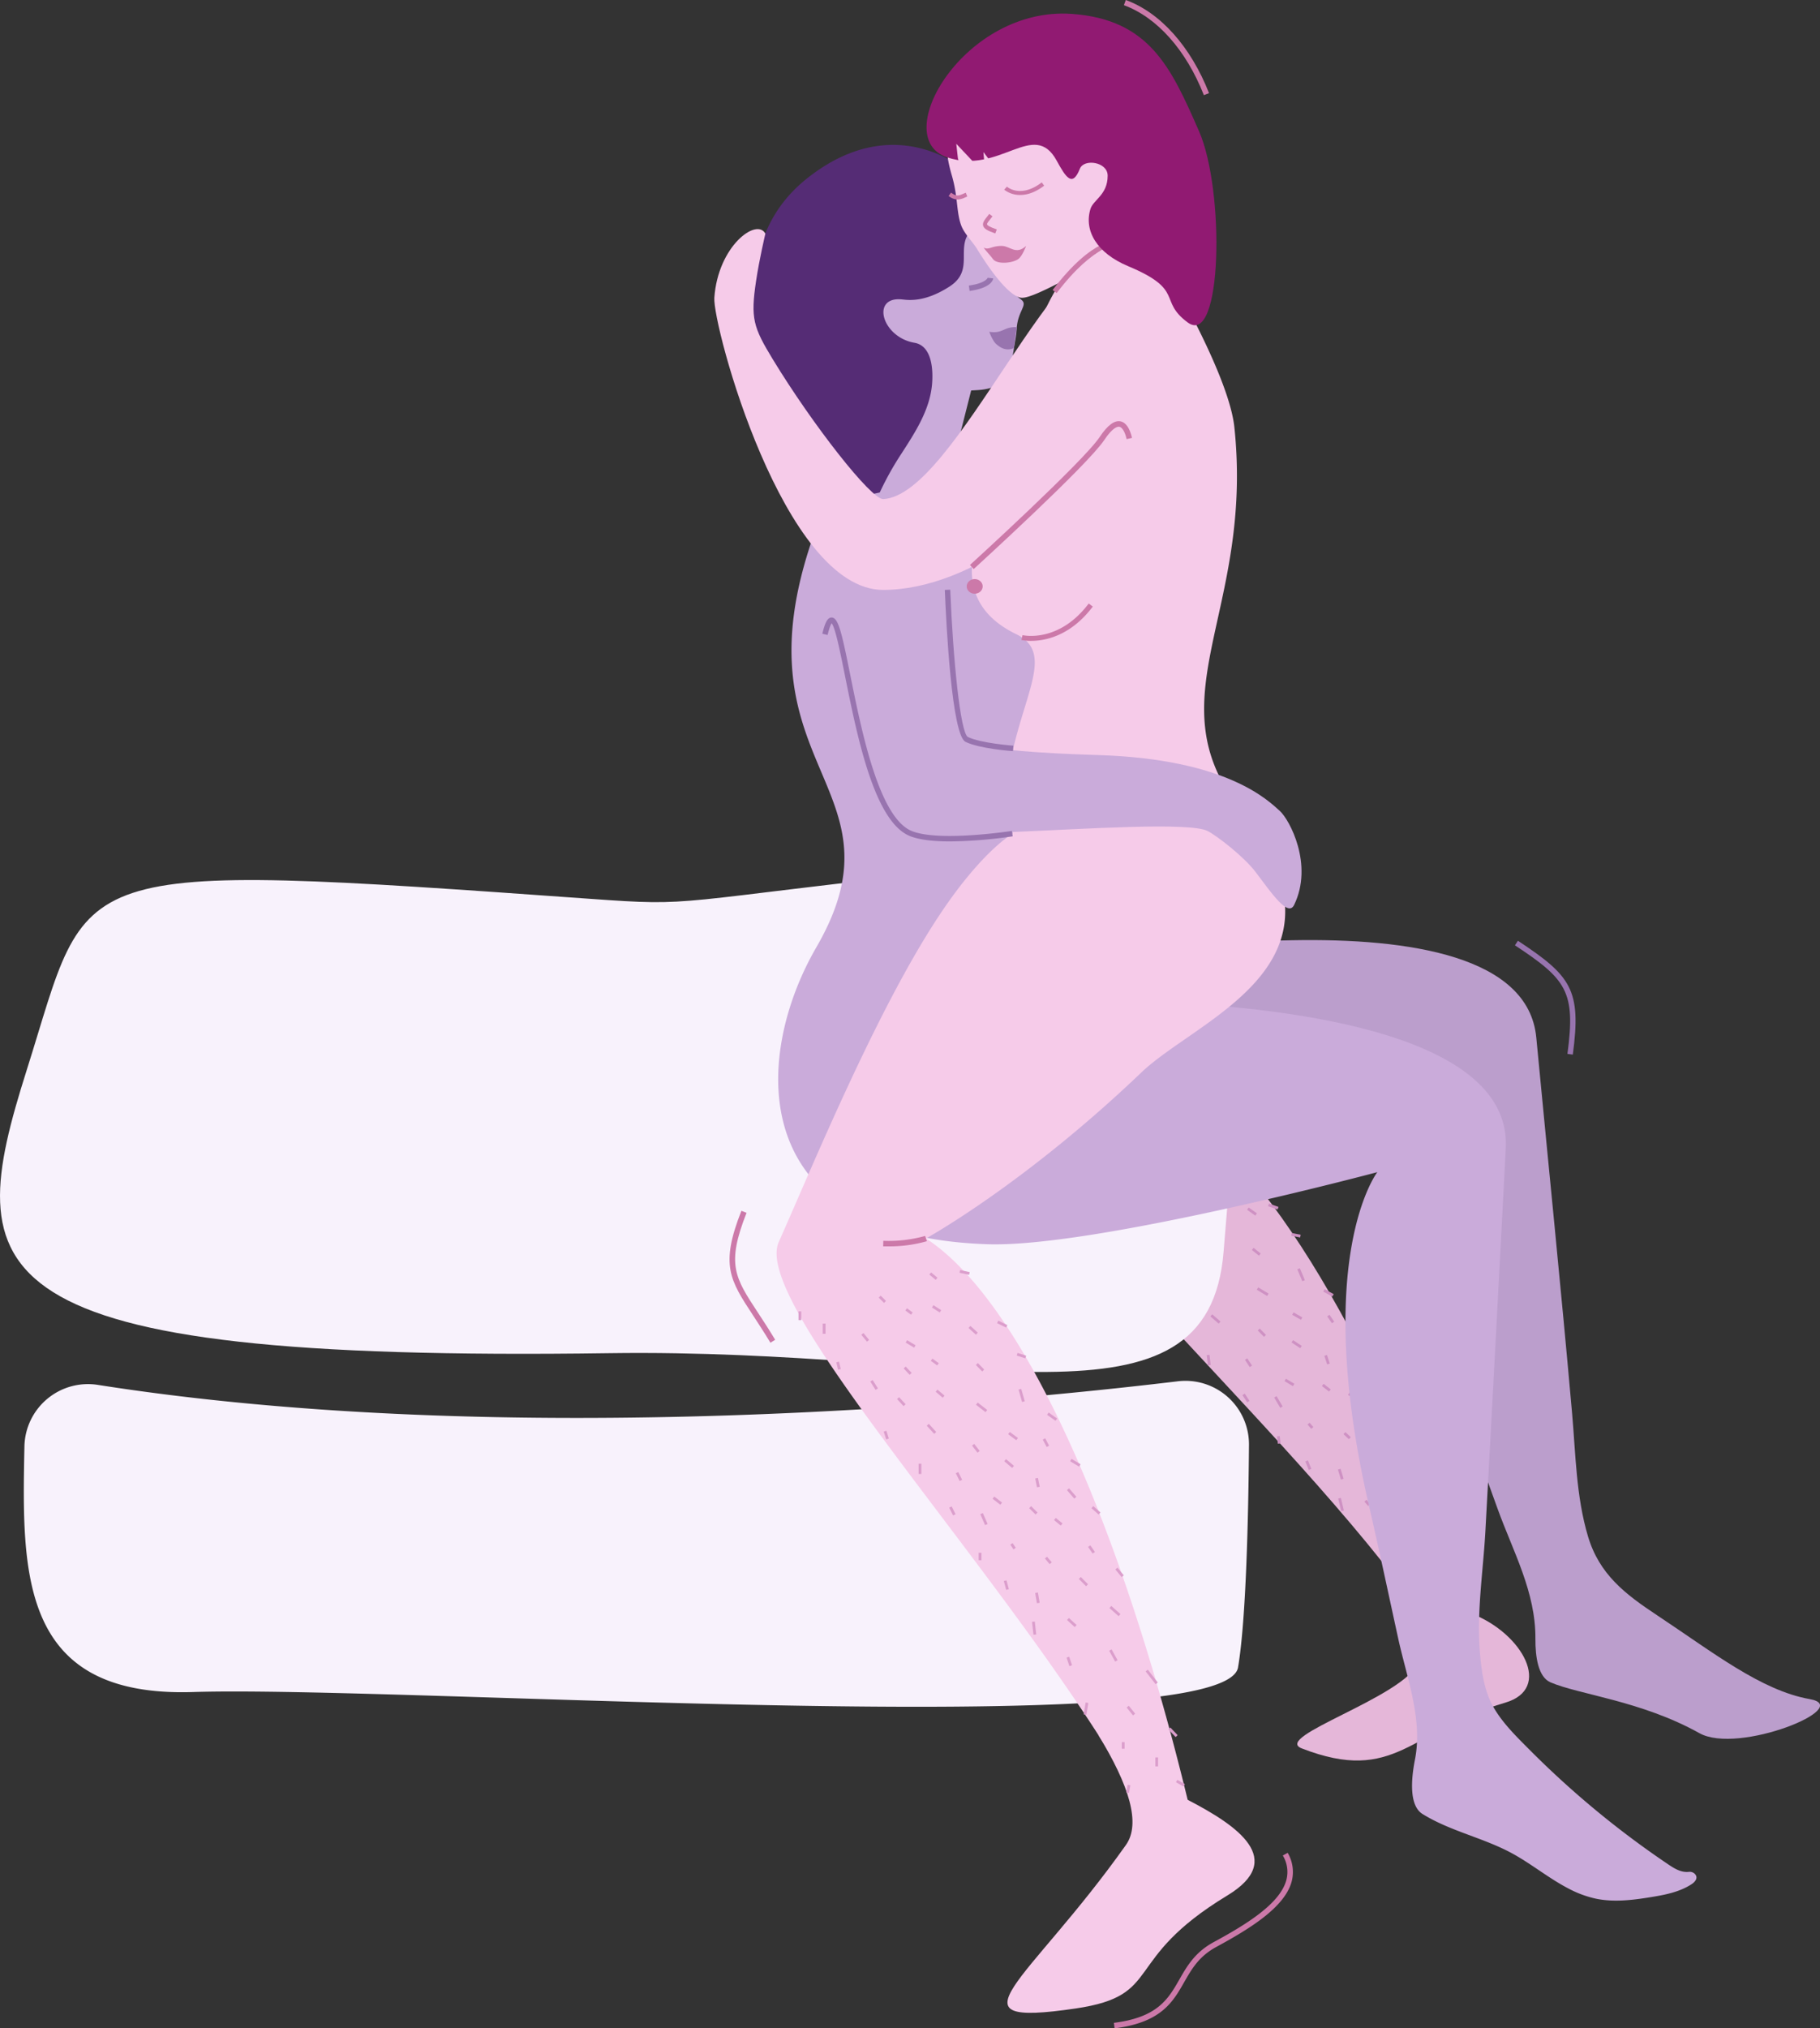 <svg xmlns="http://www.w3.org/2000/svg" viewBox="0 0 748.86 834.07"><rect x="0" y="0" width="748.86" height="834.07" fill="#333333" stroke="none"/><defs><style>.cls-1{fill:#e5b7d9;}.cls-2{fill:#ce91c3;}.cls-3{fill:#caabda;}.cls-4{fill:#bb9ecc;}.cls-5{fill:#9874af;}.cls-6{fill:#552c75;}.cls-7{fill:#f8f2fc;}.cls-8{fill:#f6cbe9;}.cls-9{fill:#cc79a9;}.cls-10{fill:#911a72;}.cls-11{fill:#db9ecc;}</style></defs><g id="&#x421;&#x43B;&#x43E;&#x439;_2" data-name="&#x421;&#x43B;&#x43E;&#x439; 2"><g id="&#x421;&#x43B;&#x43E;&#x439;_1-2" data-name="&#x421;&#x43B;&#x43E;&#x439; 1"><path class="cls-1" d="M605.91,663.71c20.6,8.12,33,30.7,13.46,36.43-39.11,11.43-45.2,33.76-83.76,18.81-12.35-4.78,41.7-20.84,48-35.22,4.12-9.38-1.1-23.29-15.14-41.75"></path><path class="cls-1" d="M538.26,402.1c-41.24,48.32-56.69,53.41-56.69,53.41,38.12,19.51,85,97,124.34,208.2l-15.32,8.45c-50.35-77-175.19-182.31-166.28-209.37,9.73-29.5,28.87-94.65,50-134.45"></path><rect class="cls-2" x="450.78" y="504.62" width="1.14" height="4.18" transform="translate(-57.24 57.48) rotate(-6.85)"></rect><rect class="cls-2" x="468" y="506.34" width="1.14" height="3.66" transform="translate(-222.55 495.58) rotate(-46.28)"></rect><rect class="cls-2" x="473.12" y="490.27" width="1.14" height="3.08" transform="translate(-205.69 560.47) rotate(-51.85)"></rect><rect class="cls-2" x="440.24" y="500.83" width="1.14" height="3.6" transform="translate(-56.83 56.19) rotate(-6.85)"></rect><rect class="cls-2" x="484.61" y="494.03" width="1.14" height="2.91" transform="translate(-186.58 667.65) rotate(-59.98)"></rect><rect class="cls-2" x="495.74" y="491.23" width="1.14" height="3.79" transform="translate(-162.93 727.41) rotate(-64.38)"></rect><rect class="cls-2" x="492.84" y="478.23" width="1.14" height="3.41" transform="translate(-177.69 632.95) rotate(-57.05)"></rect><rect class="cls-2" x="505.43" y="474.87" width="1.14" height="4.02" transform="translate(-18.54 933.28) rotate(-84.33)"></rect><rect class="cls-2" x="458.49" y="519.52" width="1.14" height="3.14" transform="translate(-152.01 191.14) rotate(-20.25)"></rect><rect class="cls-2" x="473.94" y="525.22" width="1.14" height="4.07" transform="translate(-226.51 418.93) rotate(-39.23)"></rect><rect class="cls-2" x="497.61" y="513.24" width="1.14" height="3.23" transform="translate(-193.62 701.04) rotate(-61.01)"></rect><rect class="cls-2" x="486.85" y="506.62" width="1.14" height="4.07" transform="translate(-175.94 745.85) rotate(-65.9)"></rect><rect class="cls-2" x="511.73" y="498.04" width="1.14" height="4.12" transform="matrix(0.58, -0.82, 0.82, 0.58, -192.07, 628.23)"></rect><rect class="cls-2" x="523.3" y="494.02" width="1.14" height="4.15" transform="translate(-117.29 826.94) rotate(-70.73)"></rect><rect class="cls-2" x="486.95" y="518" width="1.14" height="3.59" transform="translate(-223.93 560.99) rotate(-50.15)"></rect><rect class="cls-2" x="485.9" y="530.67" width="1.14" height="3.96" transform="translate(-234.42 559) rotate(-49.69)"></rect><rect class="cls-2" x="481.37" y="545.43" width="1.14" height="3.36" transform="translate(-183.5 249.14) rotate(-24.5)"></rect><rect class="cls-2" x="501.34" y="525.6" width="1.14" height="3.81" transform="matrix(0.55, -0.83, 0.83, 0.55, -215.02, 654.74)"></rect><rect class="cls-2" x="516.35" y="512.9" width="1.14" height="3.74" transform="translate(-208 596.55) rotate(-51.32)"></rect><rect class="cls-2" x="532.7" y="506.13" width="1.14" height="3.73" transform="translate(-68 933.33) rotate(-78.89)"></rect><rect class="cls-2" x="499.54" y="540.1" width="1.14" height="4.53" transform="translate(-237.22 567.2) rotate(-49.25)"></rect><rect class="cls-2" x="518.97" y="528.61" width="1.14" height="4.97" transform="translate(-203.36 702.57) rotate(-58.97)"></rect><rect class="cls-2" x="534.76" y="521.58" width="1.14" height="5.29" transform="translate(-161.3 248.37) rotate(-22.8)"></rect><rect class="cls-2" x="496.81" y="557.12" width="1.14" height="4.21" transform="translate(-63.18 63.35) rotate(-6.85)"></rect><rect class="cls-2" x="518.63" y="546.21" width="1.14" height="3.68" transform="translate(-235.31 522.74) rotate(-44.63)"></rect><rect class="cls-2" x="533.22" y="539.16" width="1.14" height="4.16" transform="translate(-200.53 737.85) rotate(-60.39)"></rect><rect class="cls-2" x="546.06" y="529.54" width="1.14" height="4.27" transform="translate(-181.26 758.97) rotate(-61.55)"></rect><rect class="cls-2" x="513.13" y="558.63" width="1.14" height="3.57" transform="translate(-223.75 375.67) rotate(-33.43)"></rect><rect class="cls-2" x="532.95" y="550.55" width="1.14" height="4.28" transform="translate(-221.41 694.82) rotate(-56.67)"></rect><rect class="cls-2" x="546.97" y="540.65" width="1.14" height="3.45" transform="translate(-210.91 405.54) rotate(-34.5)"></rect><rect class="cls-2" x="512.09" y="573.1" width="1.14" height="3.57" transform="translate(-231.86 377.39) rotate(-33.42)"></rect><rect class="cls-2" x="529.97" y="566.4" width="1.14" height="4.04" transform="translate(-229.47 732.6) rotate(-59.16)"></rect><rect class="cls-2" x="545.47" y="557.24" width="1.14" height="3.71" transform="translate(-147.06 198.05) rotate(-18.16)"></rect><rect class="cls-2" x="559.98" y="547" width="1.14" height="4.32" transform="translate(-168.33 839.92) rotate(-66.16)"></rect><rect class="cls-2" x="525.43" y="574.12" width="1.14" height="4.91" transform="translate(-219.39 345.25) rotate(-30.39)"></rect><rect class="cls-2" x="545.16" y="568.76" width="1.14" height="3.72" transform="translate(-239.77 650.74) rotate(-52.1)"></rect><rect class="cls-2" x="559.98" y="559.51" width="1.14" height="4.61" transform="translate(-232.21 599.06) rotate(-47.75)"></rect><rect class="cls-2" x="525.64" y="590.54" width="1.14" height="3.05" transform="translate(-66.89 67.02) rotate(-6.85)"></rect><rect class="cls-2" x="538.63" y="585.06" width="1.14" height="2.35" transform="translate(-251.83 493.05) rotate(-40.67)"></rect><rect class="cls-2" x="562.03" y="616.74" width="1.14" height="2.35" transform="translate(-266.82 515.96) rotate(-40.67)"></rect><rect class="cls-2" x="555.9" y="572.27" width="1.14" height="3.56" transform="translate(-226.24 737.01) rotate(-57.65)"></rect><rect class="cls-2" x="570.74" y="565.57" width="1.14" height="3.95" transform="translate(-220.25 715.69) rotate(-55.41)"></rect><rect class="cls-2" x="553.73" y="588.86" width="1.14" height="3.04" transform="translate(-255.51 593.53) rotate(-47.03)"></rect><rect class="cls-2" x="537.77" y="600.59" width="1.14" height="3.76" transform="translate(-184.68 241.89) rotate(-21.71)"></rect><rect class="cls-2" x="570.83" y="582.08" width="1.14" height="3.31" transform="translate(-243.49 527.18) rotate(-41.64)"></rect><rect class="cls-2" x="551.12" y="604" width="1.14" height="4.28" transform="translate(-150.42 183.29) rotate(-16.63)"></rect><rect class="cls-2" x="569.12" y="595.1" width="1.14" height="4.21" transform="translate(-252 674.81) rotate(-51.75)"></rect><rect class="cls-2" x="583.42" y="589.72" width="1.14" height="4.09" transform="translate(-247.28 606.43) rotate(-46.39)"></rect><rect class="cls-2" x="551.23" y="616" width="1.14" height="5.33" transform="translate(-127.04 142.84) rotate(-13.24)"></rect><rect class="cls-2" x="566.38" y="612.32" width="1.14" height="4.3" transform="translate(-262.77 717.28) rotate(-54.37)"></rect><rect class="cls-2" x="583.43" y="605.15" width="1.14" height="5.04" transform="translate(-248.06 741.81) rotate(-55.3)"></rect><rect class="cls-2" x="567.29" y="628.63" width="1.14" height="3.68" transform="translate(-214.9 302.99) rotate(-25.29)"></rect><rect class="cls-2" x="584.97" y="623.36" width="1.14" height="5.11" transform="translate(-255.46 460.54) rotate(-35.78)"></rect><rect class="cls-2" x="601.69" y="629.45" width="1.14" height="6.68" transform="translate(-270.94 607.01) rotate(-44.72)"></rect><rect class="cls-2" x="574.54" y="648.46" width="4.93" height="1.14" transform="translate(-97.44 1196.11) rotate(-87.41)"></rect><rect class="cls-2" x="594.83" y="645.54" width="1.14" height="4.18" transform="translate(-283.92 620.65) rotate(-45.65)"></rect><rect class="cls-2" x="593.4" y="660.81" width="1.14" height="2.71" transform="translate(-74.77 75.61) rotate(-6.85)"></rect><rect class="cls-2" x="596.63" y="679.14" width="3.17" height="1.14" transform="translate(-115.59 1236.79) rotate(-86.62)"></rect><path class="cls-3" d="M356.14,149.88s4.81,40.83-16,54.24,47.91,2.07,47.91,2.07l12.43-49.13Z"></path><path class="cls-4" d="M436,396.78s189.76-37,196.12,29.84c4.9,51.5,10.17,103,14.73,154.49,1.49,16.92,1.65,34.2,6.53,50.61,4.68,15.7,15.3,23.79,28.49,32.52,22.75,15.06,42.76,30.92,62.73,34.44,18.79,3.31-29.37,23-45.38,14-23.83-13.3-49.63-15.86-61.28-20.9-5-2.18-6.23-10.33-6.18-17.94.14-19.15-9.13-35.71-15.48-53.21-5.64-15.54-11.14-31.15-17.18-46.56-36.66-93.58-15.9-130.7-15.9-130.7s-106.45,45.9-148.26,50.69c-96,11-77.72-43.37-77.14-120.58"></path><path class="cls-3" d="M402.61,160.39c-4.21.3-9,.39-14.28.9-7.78.74-12.83.18-25.26,21.73,0,0-24.89-50.06-16.28-55.36,14.91-9.22,2,9,2.2-3.76.12-9-10.43-9.81-2.33-25.91s52-25.53,52-25.53c14.53,19.44,14.19,20.7,14.55,33.32.3,10.31.95,12.83,7,17.45,3,2.29-1.66,4.52-1.93,12.58-.09,2.88-1.95,11-1.92,13.62C416.47,157.24,408.92,159.94,402.61,160.39Z"></path><path class="cls-5" d="M417.17,143.15c-2.73,1.1-4.84.39-7.12-1.53-1.67-1.4-3-5.18-3-5.18,5,.77,5.77-1.48,9.37-1.84a6.28,6.28,0,0,1,2,0C417.88,137.31,417.56,140.31,417.17,143.15Z"></path><path class="cls-6" d="M370.65,123.08c-12.31-.84-7.63,15.6,5.61,17.87,7.27,1.25,7.73,11.19,7.25,16.94-.88,10.66-6.95,19.9-12.6,28.64a124.65,124.65,0,0,0-14.37,29.79c-6,18.61-40-38.07-44.49-67-4.81-31.2-2.8-57.95,20.24-76.13,47.19-37.24,85.62,13.5,77.44,16.06-23.21,7.25-5.39,19.87-19.14,28.64C379.75,124.84,373,123.24,370.65,123.08Z"></path><path class="cls-6" d="M320.2,137.94c20.36-2.85,29.42,2.41,35.05,10.26,7.09,9.9,1.29-12.94,1.29-12.94l-15.87-4.34Z"></path><path class="cls-5" d="M402.27,119a30.1,30.1,0,0,1-3.32.65l-.31-2.22c7.12-1,7.79-3.26,7.8-3.28a.42.42,0,0,0,0,.07l2.23.26C408.59,115.05,408,117.53,402.27,119Z"></path><path class="cls-7" d="M242.77,369.6C23.17,353.91,37.79,355.37,11,440S-13.07,560.15,250.61,556.44c150-2.15,246.62,36.66,252.86-41.81s20.21-171.26-105.23-157.4S287.39,372.79,242.77,369.6Z"></path><path class="cls-7" d="M40.23,569.47A26.15,26.15,0,0,0,10.05,594.8C9,646.86,8,698.05,79.4,695.78c85.54-2.73,424.67,20.9,430-10.11,3.33-19.44,4.27-62.25,4.51-91.49A26.15,26.15,0,0,0,484.62,568C410.68,576.87,210.32,596.15,40.23,569.47Z"></path><path class="cls-3" d="M645.29,776.54c-8-4.16-15.19-10.1-23.08-14.4-11.76-6.42-25.43-9.1-36.9-16.21-5.49-3.41-4.76-14-3.09-22.48,3.24-16.57-3.44-33.71-6.92-49.72-4-18.29-7.87-36.59-12.08-54.83C539.71,517,566.71,482,566.71,482S450.2,513.06,406.45,511.64c-100.48-3.25-96.63-77.13-70.57-122.08,39.93-68.9-39.81-74.12,2.64-179.35,0,0,46.39-23.16,80,2.15a51.23,51.23,0,0,1,20.11,41.08l-.09,68a49.8,49.8,0,0,1-.89,9.36l-4.09,21.53a50.49,50.49,0,0,0,47.06,59.85c59,3,141.25,15.17,138.94,60q-4.08,78.63-8.37,157.25c-.88,16.32-3.62,33.23-2.28,49.83.62,7.61,1.68,15.86,5.51,22.59s9.62,12.34,15.11,17.85a380.11,380.11,0,0,0,56.74,46.85c2.57,1.74,5.33,3.5,8.56,3.18a3,3,0,0,1,2.69,1c1.31,1.64-.18,3.22-1.58,4.12-4.9,3.17-10.8,4.32-16.56,5.25-7.53,1.23-15.27,2.2-22.74.65A44.24,44.24,0,0,1,645.29,776.54Z"></path><path class="cls-8" d="M488.7,740.11c20.67,10.69,40.67,24.58,16.28,39.34-44,26.66-25.79,41.06-62.37,46.45-54.45,8-19.86-10.07,20.67-67.24,6.22-8.79,1.34-24.46-11.37-45.25"></path><path class="cls-8" d="M471.79,747.31C427.41,661.44,308.2,538.09,320.41,510.77,333.72,481,360.68,414.94,387,375.61c17.31-25.91,29.63-32.79,29.63-32.79-.73-8.22-3.1-16.92-1.71-25.06l.26-1.52c5.15-30.08,19.21-47.59,3-55.44-33.22-16.06-12.58-48.75-4.9-63.57,0,0,3.43-47.47,20.69-77.34a64.54,64.54,0,0,1,9.39-12.74,35.38,35.38,0,0,1,16.07-9.92,20.79,20.79,0,0,1,2.34-.52,21.84,21.84,0,0,0,4.61,3.32c1.25.74,2.67,1.49,4.2,2.3,2.74,1.47,5.84,3.1,9.08,5.26,5.82,3.82-6.54-7.33-1,1.44,5,7.93,27.12,46.69,29.23,66.59C516,252.26,474,287.18,510.8,333.45c50,62.89-17.45,84.89-41.18,107.56C421.37,487.1,381,509.27,381,509.27c37.75,24.46,78.42,110.41,107.68,230.84"></path><path class="cls-8" d="M469.62,99.37c-.36.7-.75,1.41-1.17,2.11a44.34,44.34,0,0,1-15.54,16.13c-2.16,1.28-7-5.81-9.23-5-4.71,1.63-18.36,9.84-23.14,9.84-3.6,0-10.15-6.42-18.55-20.11-1.7-2.79-5.13-6.14-6.42-9.46-2.11-5.46-1.37-11.91-3.88-20.55-1.44-4.94-2.47-9.84-2-14.83.07-.82.17-1.65.27-2.48,6.68,2.6,14.69,2,22.48,1.32,11.83-.95,22.68-25.2,26.54-13.81,0,0-5.3-8.38-1.12,4.95A39.43,39.43,0,0,0,440.28,54c.26-.65,7.82-1.58,8.07-2.4C449.17,48.86,445,65,447,62a13.91,13.91,0,0,1,1.46-2c1.87-2.16,4-3.3,6-3.3a5.71,5.71,0,0,1,2.69.7c3.52,1.85,6.12,7.53,6.15,15.18A40.72,40.72,0,0,1,462,82.69c-1.63,6.22-.66,9.88,2.28,12.82A25.57,25.57,0,0,0,469.62,99.37Z"></path><path class="cls-8" d="M480,107.34c-.44.58-.87,1.13-1.32,1.69C462,130.09,449.1,130.58,449.1,130.58l-3.16-12.21-3-11.48L434.16,73l3.69-1.86,1.92-1a1,1,0,0,0,.07.15,53.72,53.72,0,0,0,2.56,6.85c.23-.58.49-1.43.7-2.16a31.3,31.3,0,0,1,3.48-8.23l4.65-2.33.24.28,7.14,8.58,2.31,2.77a35.14,35.14,0,0,1-1.2,8.92c-1.43,5.46-.57,8.68,2,11.27a22.45,22.45,0,0,0,4.69,3.39c1.28.75,2.73,1.51,4.29,2.35A104.3,104.3,0,0,1,480,107.34Z"></path><path class="cls-9" d="M424.27,263.53a19.36,19.36,0,0,1-4-.36l.47-2c.61.14,15,3.2,27.23-13l1.67,1.26C440.42,261.65,429.87,263.53,424.27,263.53Z"></path><path class="cls-9" d="M434.77,120.52l-1.66-1.27c17-22.26,27-20.41,27.39-20.32l-.43,2C460,101,450.74,99.55,434.77,120.52Z"></path><path class="cls-9" d="M419.79,80.17A10.56,10.56,0,0,1,413.18,78l1.13-1.25c.23.2,5.66,4.87,14.33-1.74l1,1.34C425.8,79.28,422.45,80.17,419.79,80.17Z"></path><path class="cls-9" d="M394,82.06a6.33,6.33,0,0,1-3.68-1.48l1-1.37c2.28,1.63,3,1.33,5.13.43l.93-.39.62,1.57-.89.37A8.13,8.13,0,0,1,394,82.06Z"></path><path class="cls-9" d="M409.52,96c-3.37-1.18-4.69-2-5-3.21s.53-2.33,1.75-3.83c.24-.29.5-.61.77-1l1.33,1-.79,1c-.8,1-1.55,1.9-1.44,2.3s.87,1,4,2.08Z"></path><path class="cls-9" d="M404.75,101.8c2.15,1.22,3.09-.76,7.59-.67,3.21.07,5.71,3.83,9.86,0,0,0-1.53,4.18-3.18,5.37-2.53,1.82-9,2.32-10.52-.06-.59-.92-3.21-3.65-3.75-4.64"></path><path class="cls-3" d="M377.21,205.19c8.27,5.89,18.41,62.93,18.59,79.44s-.61,20.78,7.51,22.14,21.24,2.9,48.57,3.72c53.27,1.62,70.11,18.91,74.61,22.87,4.17,3.67,14,22.26,6,38.74-2.49,5.14-9.16-4.63-15.89-13.55-4.77-6.31-16.05-15-19.77-16.86-7.45-3.74-52.13-.7-76.9.28s-36.28,5.17-45.28-1.7S344.59,240.83,343,228.75"></path><path class="cls-8" d="M465.05,100c-29.82-5.91-71.87,103.75-101.63,105.23-4.94.24-29.06-30.56-45.44-57.47-8.05-13.24-9.2-16.8-6.88-32.27,1.34-8.94,3.82-19.42,3.82-19.42-3.59-6.64-19.52,5.1-21,26.38-.77,11.28,28.48,120.13,69.47,120.13C436.32,242.54,526.24,112.09,465.05,100Z"></path><path class="cls-10" d="M444.34,69.36c1.68-4.21,11.42-2.83,11.42,2.88,0,7.93-5.92,9.89-7.08,13.69-2.72,8.85,2.54,18.11,15.5,23.52,23.55,9.84,12.2,14.06,24.52,23.15C503,143.11,504,78.21,493.37,54,481.89,27.84,473.06,8,441,5.71c-44.2-3.14-75.63,50.92-51.27,59C411.41,72,425.35,48.9,434.75,66,438.72,73.27,441.28,77,444.34,69.36Z"></path><polygon class="cls-8" points="394.14 65.13 393.47 59.12 400.69 66.8 404.95 66.16 404.64 62.53 407.86 66.75 399.59 68.73 394.42 66 394.14 65.13"></polygon><ellipse class="cls-9" cx="401.05" cy="241.13" rx="3.29" ry="3.01"></ellipse><path class="cls-5" d="M416.81,308.86c-.57,0-13.86-1-19.54-3.81s-7.95-48.52-8.51-62.47l2.23-.09c1.14,28.56,4.17,59,7.26,60.56,5.29,2.59,18.58,3.57,18.72,3.58Z"></path><path class="cls-5" d="M391,346c-6.41,0-12.61-.56-16.7-2.24-14.54-6-21.51-40.5-26.59-65.72-1.89-9.39-4-20-5.52-21.74-.29.4-.88,1.55-1.66,4.81l-2.17-.51c1.14-4.79,2.21-6.67,3.8-6.67h0c2.8,0,4.17,6.12,7.7,23.67,4.71,23.33,11.82,58.59,25.25,64.1,11.26,4.62,40.95,0,41.24,0l.35,2.2A189,189,0,0,1,391,346Z"></path><path class="cls-5" d="M647.15,433.67l-2.21-.3c3.45-25.67-.4-30.65-21.6-44.65l1.23-1.87C646.4,401.28,650.75,406.9,647.15,433.67Z"></path><path class="cls-9" d="M495.35,39.13c-7.29-18.54-19.28-32-32.91-37L463.22,0c14.24,5.19,26.72,19.15,34.25,38.3Z"></path><path class="cls-9" d="M458.61,834.07l-.28-2.26c18-2.26,22.34-9.8,26.91-17.78,3.16-5.53,6.43-11.24,14.16-15.42,13.83-7.5,27-15.74,29.8-25.22A13.07,13.07,0,0,0,527.83,763l2-1.1A15.48,15.48,0,0,1,531.39,774c-3,10.28-16.64,18.85-30.9,26.58-7.17,3.88-10.13,9.06-13.27,14.55C482.57,823.28,477.77,831.67,458.61,834.07Z"></path><path class="cls-9" d="M317,552.14c-2.59-4.31-5-7.93-7.07-11.13-9.67-14.72-13.67-20.82-4.87-43.12l2.12.83c-8.37,21.21-4.82,26.61,4.65,41,2.11,3.21,4.51,6.86,7.13,11.21Z"></path><path class="cls-9" d="M365.22,512.51c-.6,0-1.21,0-1.83,0l.06-2.28a55.52,55.52,0,0,0,17.21-2l.72,2.16A55.79,55.79,0,0,1,365.22,512.51Z"></path><path class="cls-9" d="M400.64,234l-1.53-1.68c.46-.42,46.56-42.41,53.38-52.64,3.19-4.79,6-6.89,8.5-6.43,2.2.4,3.86,2.76,4.79,6.81l-2.22.51c-.68-3-1.8-4.86-3-5.08-.69-.11-2.67.16-6.2,5.45C447.41,191.36,402.55,232.23,400.64,234Z"></path><rect class="cls-11" x="338.53" y="544.28" width="1.14" height="4.18"></rect><rect class="cls-11" x="355.45" y="548.04" width="1.14" height="3.66" transform="translate(-268.2 351.22) rotate(-39.42)"></rect><rect class="cls-11" x="362.49" y="532.7" width="1.14" height="3.08" transform="translate(-271.41 413.12) rotate(-44.99)"></rect><rect class="cls-11" x="328.55" y="539.26" width="1.14" height="3.6"></rect><rect class="cls-11" x="373.46" y="537.8" width="1.14" height="2.91" transform="translate(-281.79 514.85) rotate(-53.12)"></rect><rect class="cls-11" x="384.8" y="536.34" width="1.14" height="3.79" transform="translate(-275.62 574.37) rotate(-57.53)"></rect><rect class="cls-11" x="383.49" y="523.09" width="1.14" height="3.41" transform="translate(-264.97 483.91) rotate(-50.2)"></rect><rect class="cls-11" x="396.35" y="521.26" width="1.14" height="4.02" transform="translate(-199.97 797.28) rotate(-77.48)"></rect><rect class="cls-11" x="344.47" y="560" width="1.14" height="3.14" transform="translate(-120.76 95.26) rotate(-13.4)"></rect><rect class="cls-11" x="359.07" y="567.5" width="1.14" height="4.07" transform="translate(-249.07 281.12) rotate(-32.38)"></rect><rect class="cls-11" x="384.06" y="558.43" width="1.14" height="3.23" transform="translate(-294.58 543.84) rotate(-54.15)"></rect><rect class="cls-11" x="374.12" y="550.57" width="1.14" height="4.07" transform="translate(-291.94 589.66) rotate(-59.04)"></rect><rect class="cls-11" x="399.84" y="545.02" width="1.14" height="4.12" transform="translate(-273.79 475.82) rotate(-47.77)"></rect><rect class="cls-11" x="411.81" y="542.4" width="1.14" height="4.15" transform="translate(-258.05 675.05) rotate(-63.88)"></rect><rect class="cls-11" x="372.88" y="561.88" width="1.14" height="3.59" transform="translate(-284.9 409.52) rotate(-43.3)"></rect><rect class="cls-11" x="370.3" y="574.34" width="1.14" height="3.96" transform="translate(-292.92 405.84) rotate(-42.83)"></rect><rect class="cls-11" x="364.09" y="588.45" width="1.14" height="3.36" transform="translate(-161.75 138.33) rotate(-17.65)"></rect><rect class="cls-11" x="386.25" y="571.14" width="1.14" height="3.81" transform="translate(-300.33 496.63) rotate(-49.63)"></rect><rect class="cls-11" x="402.68" y="560.33" width="1.14" height="3.74" transform="translate(-278.34 443.41) rotate(-44.46)"></rect><rect class="cls-11" x="419.71" y="555.55" width="1.14" height="3.73" transform="translate(-239.6 785.25) rotate(-72.03)"></rect><rect class="cls-11" x="382.69" y="585.32" width="1.14" height="4.53" transform="translate(-295.96 412.08) rotate(-42.4)"></rect><rect class="cls-11" x="403.33" y="576.23" width="1.14" height="4.97" transform="translate(-300.88 542.18) rotate(-52.12)"></rect><rect class="cls-11" x="419.83" y="571.13" width="1.14" height="5.29" transform="translate(-141.44 137.55) rotate(-15.94)"></rect><rect class="cls-11" x="377.97" y="601.9" width="1.14" height="4.21"></rect><rect class="cls-11" x="400.97" y="593.66" width="1.14" height="3.68" transform="translate(-280.62 370.76) rotate(-37.77)"></rect><rect class="cls-11" x="416.26" y="588.41" width="1.14" height="4.16" transform="translate(-305.79 574.75) rotate(-53.53)"></rect><rect class="cls-11" x="432.32" y="580.36" width="1.14" height="4.27" transform="translate(-292.65 599.12) rotate(-54.69)"></rect><rect class="cls-11" x="394.03" y="605.34" width="1.14" height="3.57" transform="translate(-229.91 240.65) rotate(-26.57)"></rect><rect class="cls-11" x="414.63" y="599.68" width="1.14" height="4.28" transform="translate(-312.49 530.75) rotate(-49.82)"></rect><rect class="cls-11" x="429.78" y="591.53" width="1.14" height="3.45" transform="translate(-226.15 267.44) rotate(-27.65)"></rect><rect class="cls-11" x="391.27" y="619.58" width="1.14" height="3.57" transform="translate(-236.52 240.83) rotate(-26.57)"></rect><rect class="cls-11" x="409.8" y="615.06" width="1.14" height="4.04" transform="translate(-328.85 564.55) rotate(-52.31)"></rect><rect class="cls-11" x="426.29" y="607.82" width="1.14" height="3.71" transform="translate(-111.26 95.54) rotate(-11.31)"></rect><rect class="cls-11" x="441.89" y="599.39" width="1.14" height="4.32" transform="translate(-300.67 674.96) rotate(-59.31)"></rect><rect class="cls-11" x="404.31" y="622.19" width="1.14" height="4.91" transform="translate(-215.73 213.6) rotate(-23.53)"></rect><rect class="cls-11" x="424.61" y="619.22" width="1.14" height="3.72" transform="translate(-315.23 485.77) rotate(-45.25)"></rect><rect class="cls-11" x="440.38" y="611.8" width="1.14" height="4.61" transform="translate(-294.43 438.66) rotate(-40.9)"></rect><rect class="cls-11" x="402.68" y="638.52" width="1.14" height="3.05"></rect><rect class="cls-11" x="416.26" y="634.63" width="1.14" height="2.35" transform="translate(-283.35 339.61) rotate(-33.82)"></rect><rect class="cls-11" x="434.87" y="623.99" width="1.14" height="3.56" transform="translate(-324.71 567.69) rotate(-50.8)"></rect><rect class="cls-11" x="450.37" y="619.11" width="1.14" height="3.95" transform="translate(-313.1 548.05) rotate(-48.56)"></rect><rect class="cls-11" x="430.76" y="640.2" width="1.14" height="3.04" transform="translate(-312.23 429.66) rotate(-40.18)"></rect><rect class="cls-11" x="413.48" y="649.94" width="1.14" height="3.76" transform="translate(-153.3 127.97) rotate(-14.86)"></rect><rect class="cls-11" x="448.53" y="635.51" width="1.14" height="3.31" transform="translate(-283.26 370.12) rotate(-34.79)"></rect><rect class="cls-11" x="426.29" y="654.91" width="1.14" height="4.28" transform="translate(-105.41 82.06) rotate(-9.78)"></rect><rect class="cls-11" x="445.23" y="648.23" width="1.14" height="4.21" transform="translate(-329.01 504.26) rotate(-44.89)"></rect><rect class="cls-11" x="460.08" y="644.59" width="1.14" height="4.09" transform="translate(-306.24 441.17) rotate(-39.54)"></rect><rect class="cls-11" x="424.91" y="666.85" width="1.14" height="5.33" transform="translate(-71.85 51.5) rotate(-6.39)"></rect><rect class="cls-11" x="440.45" y="665" width="1.14" height="4.3" transform="translate(-348.83 541.77) rotate(-47.51)"></rect><rect class="cls-11" x="458.19" y="659.91" width="1.14" height="5.04" transform="translate(-341.26 566.29) rotate(-48.44)"></rect><rect class="cls-11" x="439.45" y="681.3" width="1.14" height="3.68" transform="translate(-193.45 174.2) rotate(-18.43)"></rect><rect class="cls-11" x="457.54" y="678.17" width="1.14" height="5.11" transform="translate(-272.13 306.57) rotate(-28.93)"></rect><rect class="cls-11" x="473.33" y="686.22" width="1.14" height="6.68" transform="translate(-323.51 436.15) rotate(-37.87)"></rect><rect class="cls-11" x="444.41" y="702.09" width="4.93" height="1.14" transform="translate(-319.59 1028.19) rotate(-80.56)"></rect><rect class="cls-11" x="464.73" y="701.38" width="1.14" height="4.18" transform="translate(-338.1 446.73) rotate(-38.8)"></rect><rect class="cls-11" x="482.08" y="710.1" width="1.14" height="4.36" transform="translate(-357.96 528.77) rotate(-43.56)"></rect><rect class="cls-11" x="461.59" y="716.38" width="1.14" height="2.71"></rect><rect class="cls-11" x="475.37" y="722.67" width="1.14" height="3.68"></rect><rect class="cls-11" x="462.69" y="735.08" width="3.17" height="1.14" transform="translate(-342.16 1061.83) rotate(-79.77)"></rect><rect class="cls-11" x="485.12" y="731.46" width="1.14" height="3.53" transform="translate(-391.5 796.9) rotate(-60.63)"></rect></g></g></svg>